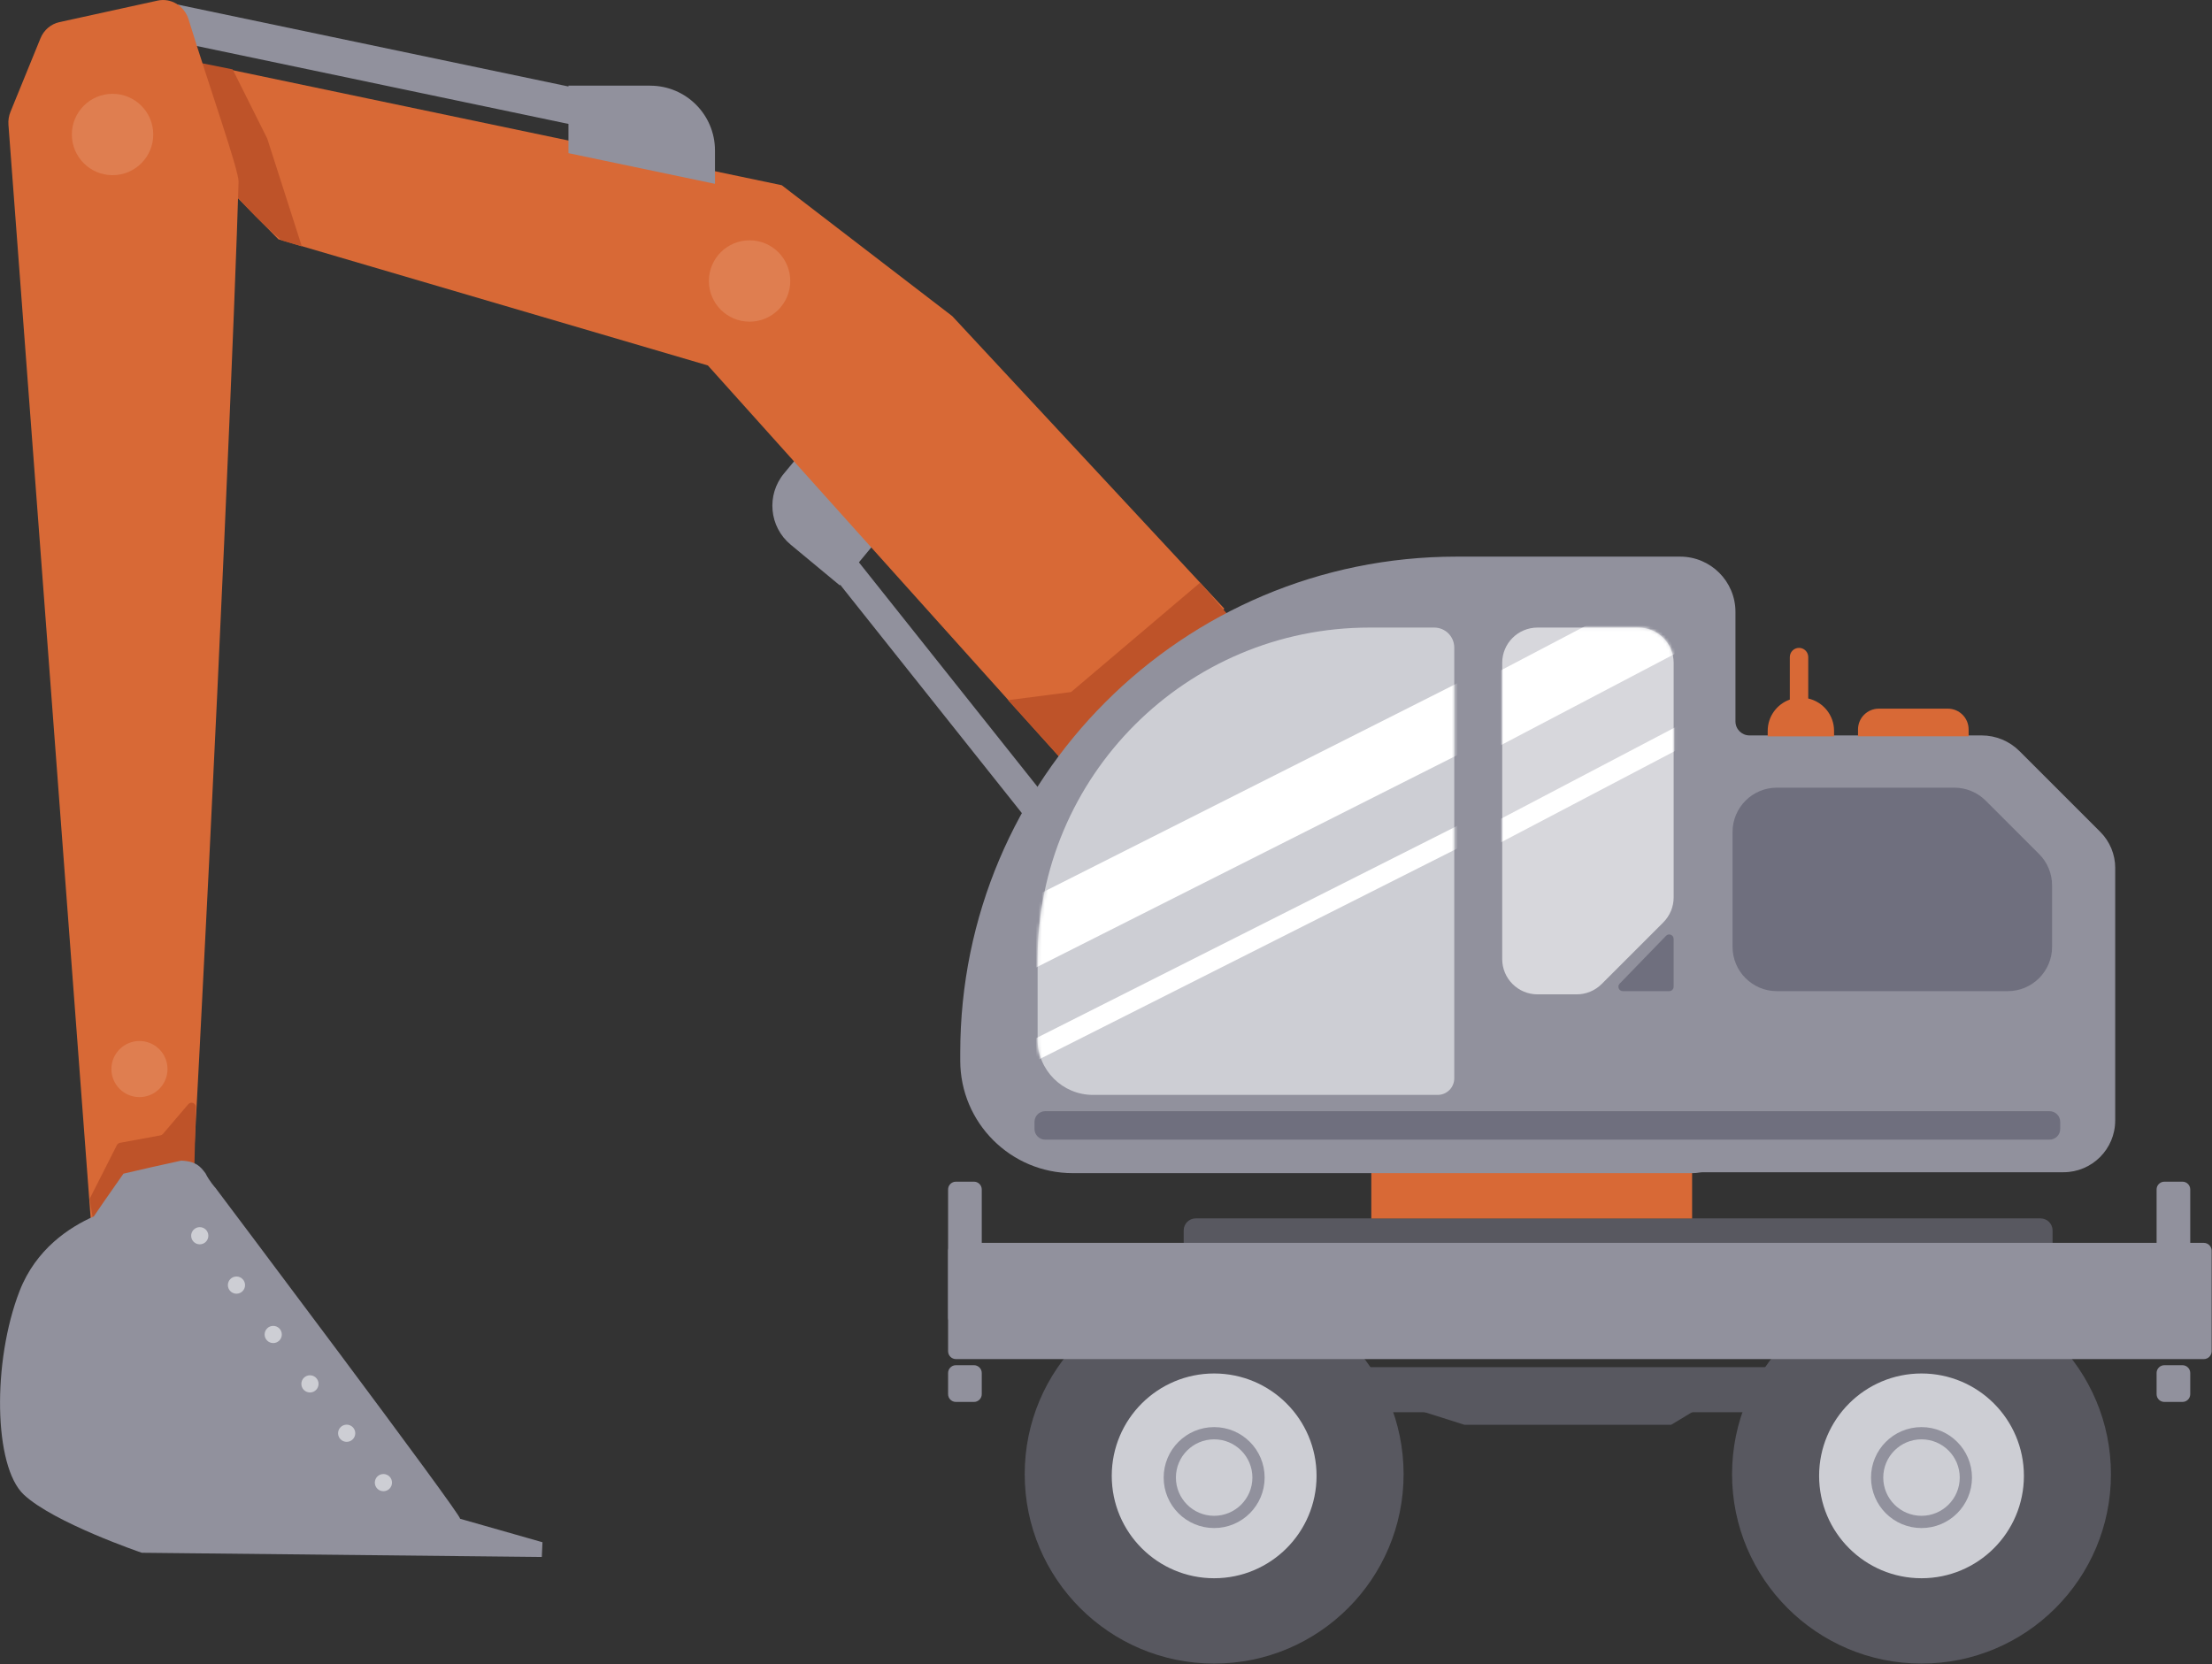 <svg width="723" height="544" viewBox="0 0 723 544" fill="none" xmlns="http://www.w3.org/2000/svg">
<rect x="0" y="0" width="723" height="544" fill="#333333" stroke="none"/>
<g clip-path="url(#clip0_569_3276)">
<path d="M666.95 398.31H390.83C388.654 398.31 386.89 400.074 386.89 402.25V410.37C386.89 412.546 388.654 414.31 390.83 414.31H666.95C669.126 414.31 670.89 412.546 670.89 410.37V402.25C670.89 400.074 669.126 398.31 666.95 398.31Z" fill="#585860"/>
<path d="M256.26 154.77L261.7 148.21L285.49 178.11L274.49 191.37L258.43 178.05C251.4 172.22 250.43 161.8 256.26 154.77Z" fill="#91919D"/>
<path d="M280.054 182.976L272.737 188.796L349.194 284.916L356.511 279.096L280.054 182.976Z" fill="#91919D"/>
<path d="M553.07 381.13H448.22V398.34H553.07V381.13Z" fill="#D86936"/>
<path d="M400.19 199C381.05 214.45 365.15 233.76 353.69 255.74C312.92 210.31 272.14 164.89 231.37 119.47C184.59 105.72 137.8 91.98 91.01 78.23C75.93 62.93 60.86 47.63 45.78 32.33C42.27 26.35 38.76 20.38 35.26 14.4L255.52 60.55C274.09 74.81 292.66 89.08 311.24 103.34L400.2 199.01L400.19 199Z" fill="#D86936"/>
<path d="M340.89 241.49L355.42 257.5L384.02 216.92L401.32 200.96L392.26 190.48C378.21 202.4 364.15 214.32 350.1 226.23C343.23 227.12 336.35 228 329.48 228.89C333.28 233.09 337.09 237.29 340.89 241.49Z" fill="#BE5329"/>
<path d="M212.52 28H185.8V28.27L52.12 0.25L49.66 11.97L185.8 40.51V50.07L233.69 60.1V49.18C233.69 37.49 224.21 28.01 212.52 28.01V28Z" fill="#91919D"/>
<path d="M691.36 283.76V366.31C691.36 375.65 683.79 383.22 674.45 383.22H556.41C556.13 383.22 555.85 383.25 555.58 383.3C554.77 383.45 553.94 383.52 553.09 383.52H350.66C330.34 383.52 313.86 367.04 313.86 346.72V344.17C313.86 254.59 386.48 181.97 476.06 181.97H549.17C559.15 181.97 567.24 190.06 567.24 200.04V235.84C567.24 238.37 569.29 240.42 571.82 240.42H647.7C652.34 240.42 656.8 242.27 660.08 245.55L686.47 271.94C689.61 275.08 691.37 279.33 691.37 283.76H691.36Z" fill="#91919D"/>
<path d="M447.61 205.16H468.79C472.4 205.16 475.33 208.09 475.33 211.7V352.52C475.33 355.51 472.9 357.94 469.91 357.94H357.24C347.26 357.94 339.15 349.83 339.15 339.85V313.62C339.15 253.76 387.75 205.16 447.61 205.16Z" fill="#CDCED4"/>
<path d="M547.04 216.7V293.38C547.04 296.44 545.82 299.37 543.66 301.54L523.51 321.69C521.35 323.85 518.41 325.07 515.35 325.07H502.54C496.17 325.07 491 319.9 491 313.53V216.7C491 210.33 496.17 205.16 502.54 205.16H535.5C541.87 205.16 547.04 210.33 547.04 216.7Z" fill="#D7D7DC"/>
<mask id="mask0_569_3276" style="mask-type:luminance" maskUnits="userSpaceOnUse" x="491" y="205" width="57" height="121">
<path d="M547.04 216.7V293.38C547.04 296.44 545.82 299.37 543.66 301.54L523.51 321.69C521.35 323.85 518.41 325.07 515.35 325.07H502.54C496.17 325.07 491 319.9 491 313.53V216.7C491 210.33 496.17 205.16 502.54 205.16H535.5C541.87 205.16 547.04 210.33 547.04 216.7Z" fill="white"/>
</mask>
<g mask="url(#mask0_569_3276)">
<path d="M575.942 174.32L394.197 269.738L404.266 288.916L586.01 193.498L575.942 174.32Z" fill="white"/>
<path d="M586.46 217.327L404.715 312.745L407.89 318.792L589.634 223.374L586.46 217.327Z" fill="white"/>
</g>
<path d="M591.03 228.34V214.81C591.03 213.15 589.68 211.8 588.02 211.8C586.36 211.8 585.01 213.15 585.01 214.81V228.7C580.8 230.19 577.78 234.2 577.78 238.92V240.73H599.47V238.92C599.47 233.76 595.86 229.45 591.03 228.35V228.34Z" fill="#D86936"/>
<path d="M614.08 231.67H636.66C640.41 231.67 643.45 234.71 643.45 238.46V240.71H607.3V238.46C607.3 234.71 610.34 231.67 614.09 231.67H614.08Z" fill="#D86936"/>
<path d="M66.06 20.68C69.39 21.35 72.71 22.01 76.04 22.68C79.81 30.22 83.58 37.76 87.35 45.3C91.12 57.05 94.89 68.8 98.66 80.56C96.44 79.89 94.23 79.23 92.01 78.56C89.17 76.16 86.27 73.5 83.36 70.58C74.79 61.96 68.36 53.21 63.55 45.39L66.07 20.69L66.06 20.68Z" fill="#BE5329"/>
<path d="M37.45 412.15C32.9 409.72 30.19 405.62 30.06 403.88C20.96 282.84 11.86 161.81 2.76 40.78C2.65 39.34 2.88 37.89 3.42 36.57C6.69 28.55 9.96 20.54 13.23 12.52C14.33 9.82 16.63 7.85 19.4 7.24C30.1 4.89 40.8 2.54 51.5 0.2C55.88 -0.76 60.26 1.89 61.63 6.33C68.46 28.52 78.08 55.7 77.98 59.41C77.04 91.94 71.74 225.76 61.73 409.04C55.63 412.24 45.4 416.39 37.46 412.15H37.45Z" fill="#D86936"/>
<mask id="mask1_569_3276" style="mask-type:luminance" maskUnits="userSpaceOnUse" x="339" y="205" width="137" height="153">
<path d="M448.79 205.16H468.79C472.4 205.16 475.33 208.09 475.33 211.7V352.52C475.33 355.51 472.9 357.94 469.91 357.94H357.24C347.26 357.94 339.15 349.83 339.15 339.85V314.79C339.15 254.28 388.28 205.16 448.78 205.16H448.79Z" fill="white"/>
</mask>
<g mask="url(#mask1_569_3276)">
<path d="M514.22 227.74L332.49 319.39L322.42 300.97L504.15 209.32L514.22 227.74Z" fill="white"/>
<path d="M517.84 256.44L336.11 348.09L332.93 342.28L514.67 250.63L517.84 256.44Z" fill="white"/>
</g>
<path d="M29.5 391.52L38.2 374.36C38.4 373.97 38.77 373.69 39.2 373.61L52.44 371.17C52.76 371.11 53.05 370.94 53.26 370.7L61.53 360.99C62.39 359.98 64.05 360.61 64.02 361.94L63.42 385.54C63.41 386.04 63.13 386.5 62.69 386.74L33 403.02C32.14 403.49 31.08 402.97 30.93 402.01L29.37 392.39C29.32 392.09 29.37 391.79 29.5 391.52Z" fill="#BE5329"/>
<path d="M150.36 496.49C151.59 496.17 70.4 388.31 70.4 388.31C70.4 388.31 68.55 386.32 67.16 383.56C66.76 383.02 66.34 382.49 65.88 381.98C64.03 379.97 61.73 379.56 59.26 379.42C52.94 380.79 46.63 382.2 40.35 383.69C35.63 390.36 31.09 397.01 30.67 397.66C22.7 401.17 11.72 408.31 6.38 422.1C-2.56 445.18 -2.08 479.36 7.77 488.61C17.62 497.85 46.35 507.62 46.35 507.62L177.09 509L177.31 504.18L150.37 496.5L150.36 496.49Z" fill="#91919D"/>
<path d="M65.29 406.79C66.842 406.79 68.1 405.532 68.1 403.98C68.1 402.428 66.842 401.17 65.29 401.17C63.738 401.17 62.48 402.428 62.48 403.98C62.48 405.532 63.738 406.79 65.29 406.79Z" fill="#CDCED4"/>
<path d="M77.29 422.93C78.842 422.93 80.1 421.672 80.1 420.12C80.1 418.568 78.842 417.31 77.29 417.31C75.738 417.31 74.48 418.568 74.48 420.12C74.48 421.672 75.738 422.93 77.29 422.93Z" fill="#CDCED4"/>
<path d="M89.3 439.07C90.852 439.07 92.11 437.812 92.11 436.26C92.11 434.708 90.852 433.45 89.3 433.45C87.748 433.45 86.49 434.708 86.49 436.26C86.49 437.812 87.748 439.07 89.3 439.07Z" fill="#CDCED4"/>
<path d="M101.31 455.22C102.862 455.22 104.12 453.962 104.12 452.41C104.12 450.858 102.862 449.6 101.31 449.6C99.758 449.6 98.5 450.858 98.5 452.41C98.5 453.962 99.758 455.22 101.31 455.22Z" fill="#CDCED4"/>
<path d="M113.31 471.36C114.862 471.36 116.12 470.102 116.12 468.55C116.12 466.998 114.862 465.74 113.31 465.74C111.758 465.74 110.5 466.998 110.5 468.55C110.5 470.102 111.758 471.36 113.31 471.36Z" fill="#CDCED4"/>
<path d="M125.32 487.5C126.872 487.5 128.13 486.242 128.13 484.69C128.13 483.138 126.872 481.88 125.32 481.88C123.768 481.88 122.51 483.138 122.51 484.69C122.51 486.242 123.768 487.5 125.32 487.5Z" fill="#CDCED4"/>
<path d="M36.79 57.27C44.135 57.27 50.09 51.315 50.09 43.97C50.09 36.624 44.135 30.67 36.79 30.67C29.445 30.67 23.49 36.624 23.49 43.97C23.49 51.315 29.445 57.27 36.79 57.27Z" fill="#DF7E50"/>
<path d="M245 105.16C252.345 105.16 258.3 99.205 258.3 91.86C258.3 84.514 252.345 78.56 245 78.56C237.655 78.56 231.7 84.514 231.7 91.86C231.7 99.205 237.655 105.16 245 105.16Z" fill="#DF7E50"/>
<path d="M45.58 358.66C50.644 358.66 54.75 354.554 54.75 349.49C54.75 344.425 50.644 340.32 45.58 340.32C40.516 340.32 36.41 344.425 36.41 349.49C36.41 354.554 40.516 358.66 45.58 358.66Z" fill="#DF7E50"/>
<path d="M669.89 363.26H341.63C339.697 363.26 338.13 364.827 338.13 366.76V369.07C338.13 371.003 339.697 372.57 341.63 372.57H669.89C671.823 372.57 673.39 371.003 673.39 369.07V366.76C673.39 364.827 671.823 363.26 669.89 363.26Z" fill="#6F6F7E"/>
<path d="M670.73 289.45V309.53C670.73 317.53 664.24 324.02 656.24 324.02H580.78C572.78 324.02 566.29 317.53 566.29 309.53V271.99C566.29 263.99 572.78 257.5 580.78 257.5H638.78C642.62 257.5 646.31 259.03 649.03 261.74L666.49 279.2C669.21 281.92 670.73 285.6 670.73 289.45Z" fill="#6F6F7E"/>
<path d="M530.43 324.02H545.59C546.39 324.02 547.03 323.37 547.03 322.58V306.94C547.03 305.64 545.45 305 544.55 305.93L529.39 321.57C528.5 322.49 529.15 324.02 530.43 324.02Z" fill="#6F6F7E"/>
<path d="M628.05 543.85C662.247 543.85 689.97 516.127 689.97 481.93C689.97 447.733 662.247 420.01 628.05 420.01C593.852 420.01 566.13 447.733 566.13 481.93C566.13 516.127 593.852 543.85 628.05 543.85Z" fill="#585860"/>
<path d="M628.05 515.95C646.535 515.95 661.52 500.965 661.52 482.48C661.52 463.995 646.535 449.01 628.05 449.01C609.565 449.01 594.58 463.995 594.58 482.48C594.58 500.965 609.565 515.95 628.05 515.95Z" fill="#CDCED4"/>
<path d="M628.05 497.54C636.058 497.54 642.55 491.048 642.55 483.04C642.55 475.032 636.058 468.54 628.05 468.54C620.042 468.54 613.55 475.032 613.55 483.04C613.55 491.048 620.042 497.54 628.05 497.54Z" stroke="#91919D" stroke-width="4" stroke-miterlimit="10"/>
<path d="M396.85 543.85C431.047 543.85 458.77 516.127 458.77 481.93C458.77 447.733 431.047 420.01 396.85 420.01C362.652 420.01 334.93 447.733 334.93 481.93C334.93 516.127 362.652 543.85 396.85 543.85Z" fill="#585860"/>
<path d="M396.85 515.95C415.335 515.95 430.32 500.965 430.32 482.48C430.32 463.995 415.335 449.01 396.85 449.01C378.365 449.01 363.38 463.995 363.38 482.48C363.38 500.965 378.365 515.95 396.85 515.95Z" fill="#CDCED4"/>
<path d="M396.85 497.54C404.858 497.54 411.35 491.048 411.35 483.04C411.35 475.032 404.858 468.54 396.85 468.54C388.842 468.54 382.35 475.032 382.35 483.04C382.35 491.048 388.842 497.54 396.85 497.54Z" stroke="#91919D" stroke-width="4" stroke-miterlimit="10"/>
<path d="M720.31 406.31H312.47C311.045 406.31 309.89 407.465 309.89 408.89V441.73C309.89 443.155 311.045 444.31 312.47 444.31H720.31C721.735 444.31 722.89 443.155 722.89 441.73V408.89C722.89 407.465 721.735 406.31 720.31 406.31Z" fill="#91919D"/>
<path d="M713.35 386.31H707.43C706.027 386.31 704.89 387.447 704.89 388.85V430.77C704.89 432.173 706.027 433.31 707.43 433.31H713.35C714.753 433.31 715.89 432.173 715.89 430.77V388.85C715.89 387.447 714.753 386.31 713.35 386.31Z" fill="#91919D"/>
<path d="M318.35 386.31H312.43C311.027 386.31 309.89 387.447 309.89 388.85V430.77C309.89 432.173 311.027 433.31 312.43 433.31H318.35C319.753 433.31 320.89 432.173 320.89 430.77V388.85C320.89 387.447 319.753 386.31 318.35 386.31Z" fill="#91919D"/>
<path d="M318.35 446.31H312.43C311.027 446.31 309.89 447.447 309.89 448.85V455.77C309.89 457.173 311.027 458.31 312.43 458.31H318.35C319.753 458.31 320.89 457.173 320.89 455.77V448.85C320.89 447.447 319.753 446.31 318.35 446.31Z" fill="#91919D"/>
<path d="M713.35 446.31H707.43C706.027 446.31 704.89 447.447 704.89 448.85V455.77C704.89 457.173 706.027 458.31 707.43 458.31H713.35C714.753 458.31 715.89 457.173 715.89 455.77V448.85C715.89 447.447 714.753 446.31 713.35 446.31Z" fill="#91919D"/>
<path d="M584.89 446.94H441.89V461.68H584.89V446.94Z" fill="#585860"/>
<path d="M464.56 461.31L478.65 465.78H546.22L562.34 456.09L464.56 461.31Z" fill="#585860"/>
</g>
<defs>
<clipPath id="clip0_569_3276">
<rect width="722.89" height="543.84" fill="white"/>
</clipPath>
</defs>
</svg>
